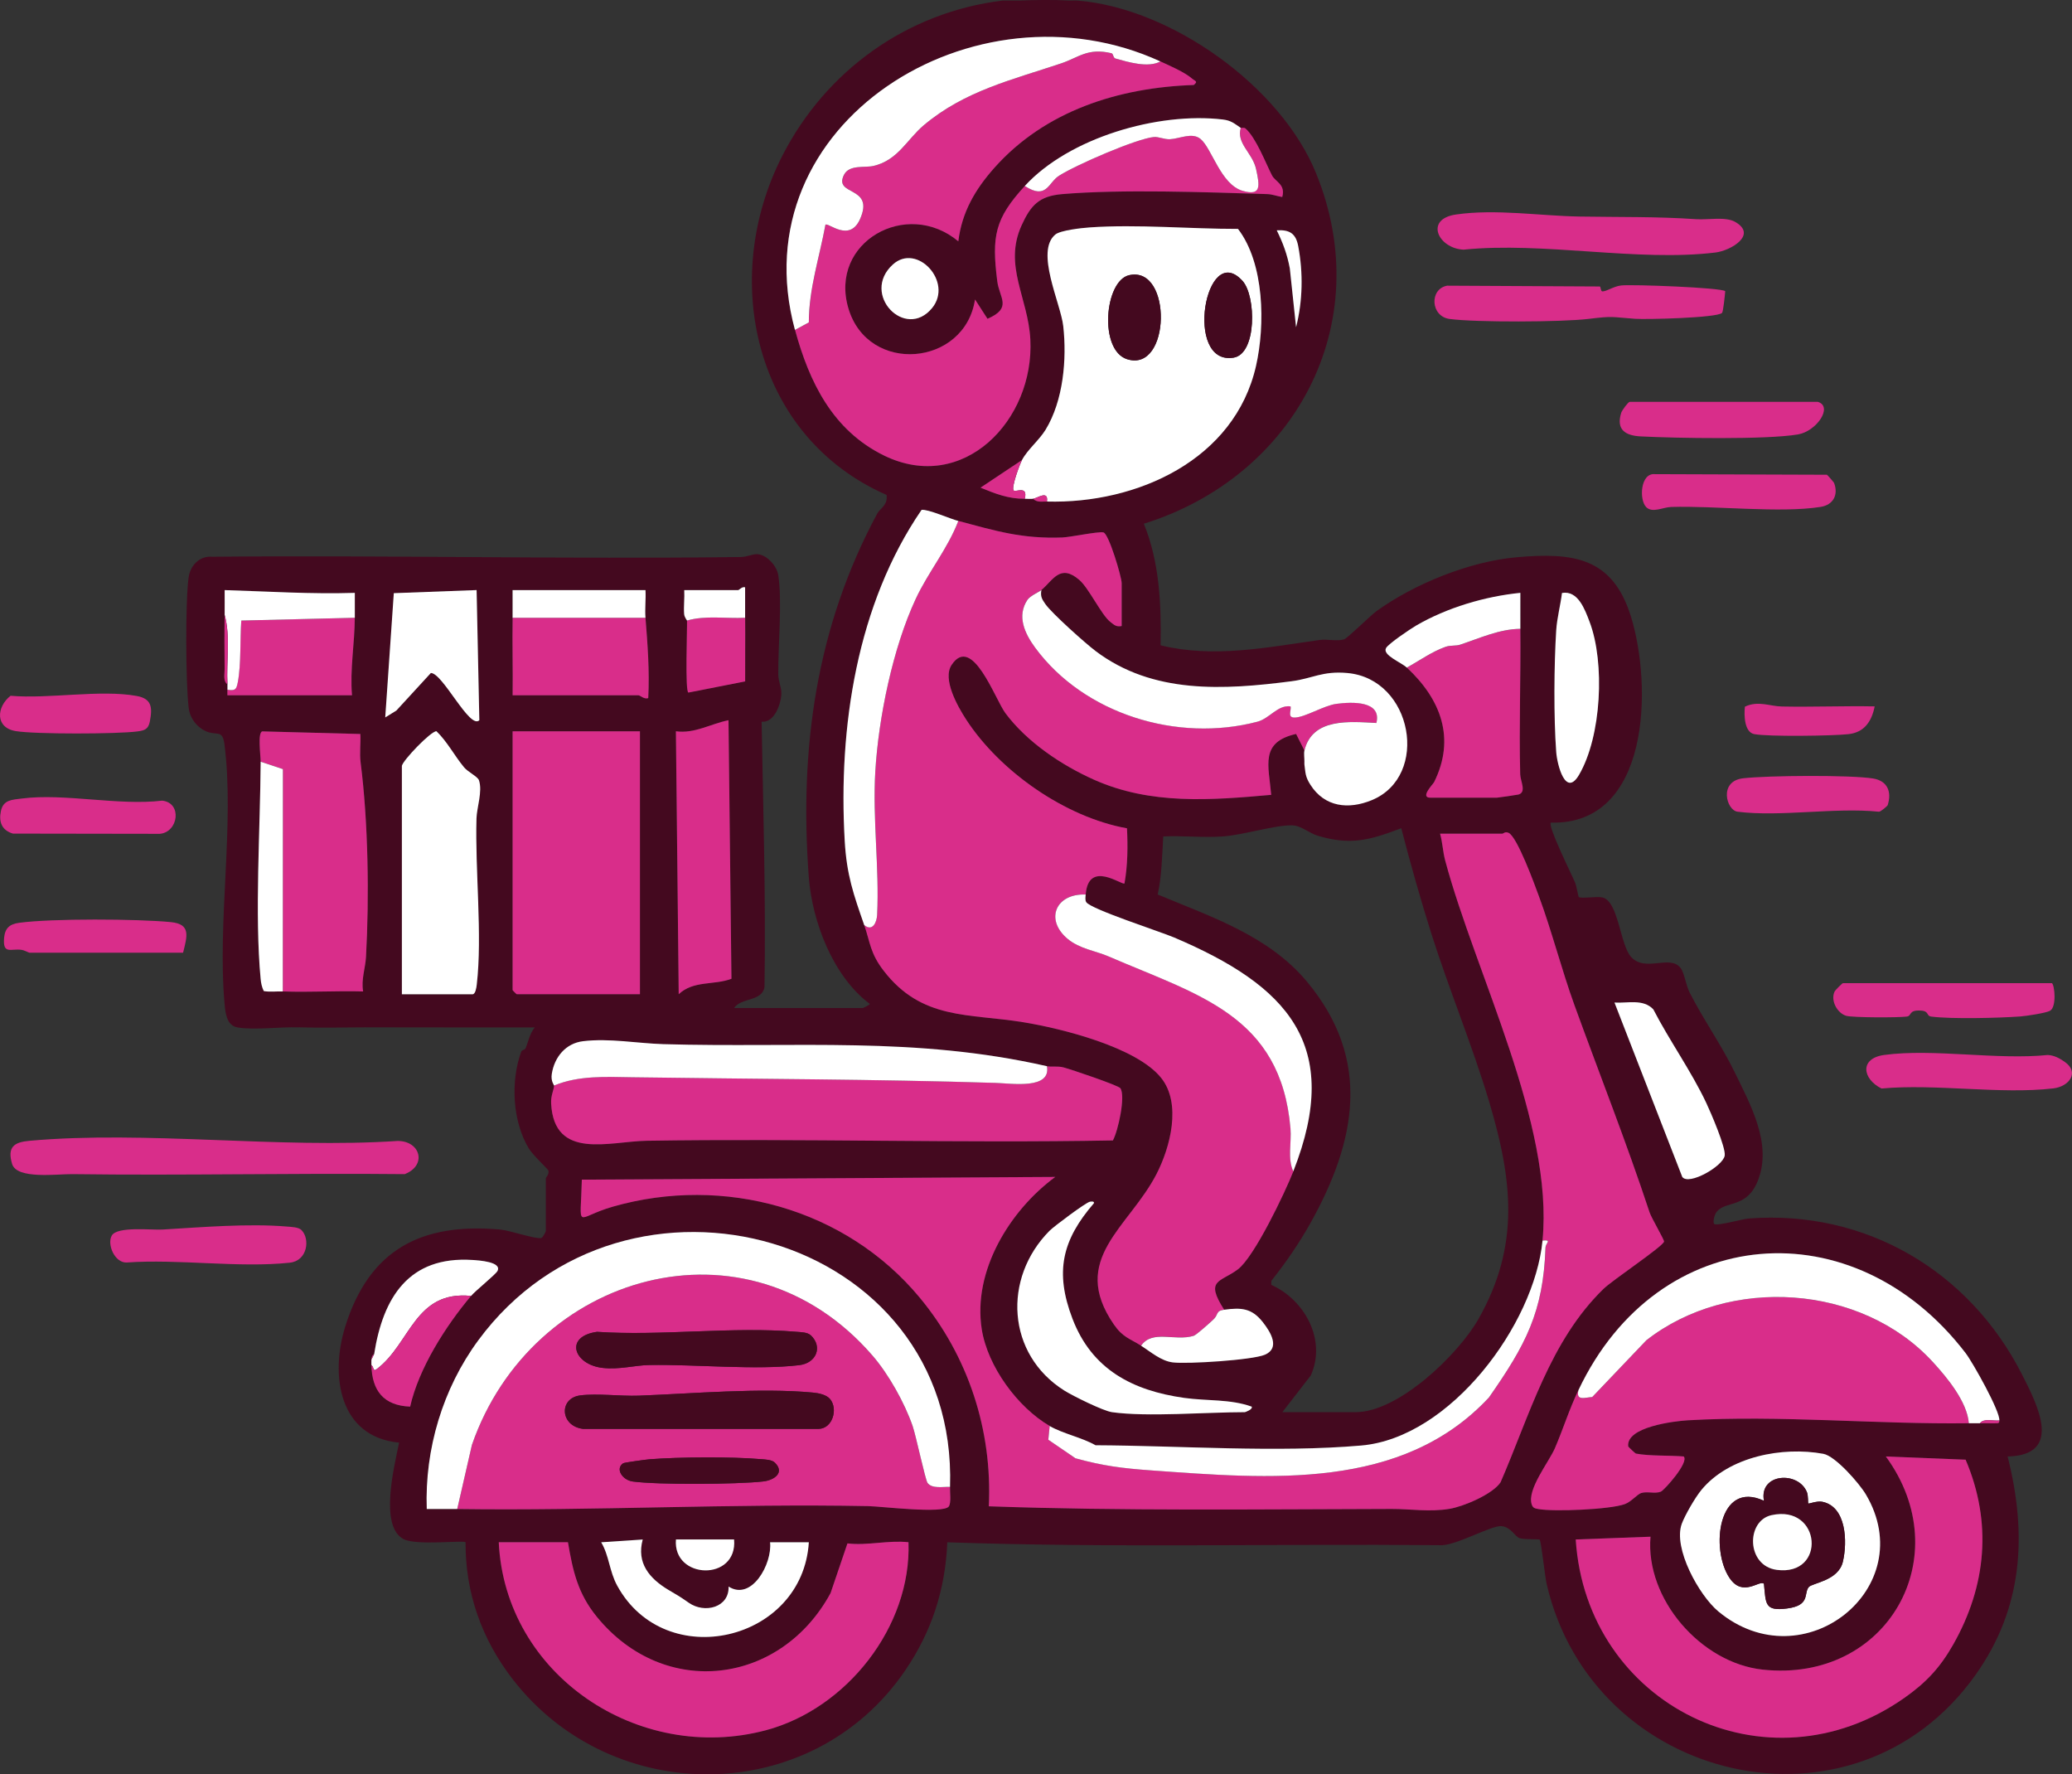 <svg width="146" height="125" viewBox="0 0 146 125" fill="none" xmlns="http://www.w3.org/2000/svg">
<rect x="0" y="0" width="146" height="125" fill="#333333" stroke="none"/>
<g clip-path="url(#clip0_4837_676)">
<path d="M71.039 0.039C71.039 0.039 71.135 0.044 71.234 0.039C71.364 0.031 71.494 0.044 71.624 0.039C71.689 0.036 71.754 0.039 71.819 0.039C72.925 -0.003 74.233 -0.026 75.331 0.039C75.523 0.049 75.723 0.023 75.916 0.039C82.504 0.564 90.225 6.055 92.729 12.191C97.076 22.85 91.197 33.598 80.598 36.895C81.703 39.596 81.833 42.573 81.779 45.462C85.543 46.379 89.257 45.607 92.99 45.085C93.533 45.009 94.186 45.194 94.704 45.043C94.951 44.97 96.53 43.389 97 43.049C99.664 41.125 103.573 39.547 106.864 39.258C110.862 38.907 113.627 39.258 114.922 43.436C116.425 48.29 116.303 58.133 109.278 57.952C109.036 58.183 110.765 61.636 110.989 62.187C111.091 62.434 111.208 63.162 111.247 63.195C111.385 63.315 112.5 63.146 112.883 63.219C114.045 63.437 114.142 66.539 114.93 67.412C115.936 68.528 117.682 67.21 118.428 68.205C118.688 68.551 118.805 69.43 119.055 69.919C120.025 71.825 121.284 73.592 122.226 75.524C123.36 77.854 124.882 80.591 123.87 83.163C123.092 85.136 121.656 84.569 120.98 85.347C120.798 85.555 120.678 86.116 120.788 86.225C120.959 86.397 122.79 85.872 123.227 85.841C131.455 85.219 138.764 89.532 142.473 96.82C143.573 98.983 145.399 102.516 141.464 102.607C142.855 108.119 142.551 113.28 139.203 117.993C130.68 129.994 112.214 125.653 108.981 111.577C108.856 111.039 108.601 108.571 108.487 108.465C108.437 108.418 107.472 108.467 107.108 108.371C106.744 108.275 106.5 107.591 105.813 107.516C105.069 107.433 102.447 108.992 101.383 108.855C89.842 108.748 78.262 109.055 66.75 108.652C66.612 111.982 65.652 114.938 63.784 117.681C57.24 127.29 43.145 127.376 36.124 118.297C33.955 115.495 32.784 112.224 32.805 108.649C32.652 108.493 29.343 108.896 28.441 108.431C26.7 107.534 27.798 103.239 28.123 101.632C23.896 101.232 23.244 96.919 24.328 93.45C26.027 88.014 29.705 86.126 35.242 86.62C35.945 86.683 37.711 87.304 38.137 87.218C38.252 87.195 38.463 86.761 38.463 86.714V83.009C38.463 82.936 38.71 82.747 38.639 82.463C38.613 82.362 37.526 81.356 37.256 80.901C36.109 78.99 35.968 76.179 36.725 74.094C36.767 73.977 36.993 73.943 37.024 73.873C37.237 73.39 37.3 72.844 37.682 72.383C33.812 72.391 29.939 72.37 26.066 72.373C24.365 72.373 22.729 72.425 21.009 72.373C19.779 72.337 17.799 72.584 16.715 72.376C15.963 72.233 15.882 71.349 15.825 70.73C15.3 65.008 16.543 57.983 15.812 52.408C15.677 51.382 15.274 51.837 14.551 51.532C13.867 51.244 13.38 50.591 13.294 49.863C13.084 48.087 13.055 42.422 13.289 40.686C13.403 39.843 14.062 39.147 14.946 39.222C27.369 39.105 39.802 39.404 52.222 39.24C52.628 39.235 53.031 39.022 53.375 39.042C54.033 39.081 54.735 39.867 54.837 40.509C55.13 42.368 54.821 45.495 54.839 47.526C54.844 47.996 55.076 48.438 55.058 48.88C55.024 49.624 54.558 50.934 53.666 50.843C53.778 57.075 53.968 63.294 53.869 69.547C53.671 70.584 52.23 70.257 51.728 71.013H60.801C60.83 71.013 61.316 70.777 61.287 70.722C58.697 68.785 57.224 64.932 56.988 61.76C56.316 52.7 57.516 44.159 61.821 36.167C62.005 35.824 62.577 35.587 62.471 34.867C53.164 30.78 50.669 19.666 55.136 10.953C58.197 4.984 63.904 0.861 70.649 0.039C70.714 0.031 70.779 0.047 70.844 0.039C70.909 0.031 70.974 0.044 71.039 0.039ZM56.017 23.243C57.019 26.935 58.678 30.328 62.283 32.093C67.871 34.831 72.888 29.608 72.6 23.927C72.449 20.976 70.695 18.735 71.978 15.893C72.628 14.453 73.229 13.818 74.836 13.681C79.037 13.324 84.978 13.545 89.288 13.678C89.663 13.688 89.988 13.829 90.349 13.883C90.599 12.989 89.866 12.817 89.632 12.368C89.184 11.505 88.505 9.708 87.761 9.058C87.655 8.964 87.465 9.037 87.426 9.011C86.976 8.704 86.755 8.491 86.162 8.421C81.597 7.88 75.325 9.7 72.209 13.106C70.097 15.415 69.866 16.634 70.269 19.822C70.417 20.997 71.346 21.699 69.58 22.463L68.7 21.101C67.985 25.817 61.17 26.423 59.779 21.727C58.397 17.063 63.886 13.964 67.525 17.006C67.774 14.952 68.703 13.358 70.058 11.835C73.635 7.807 78.826 6.17 84.112 5.993C84.453 5.728 84.19 5.712 83.982 5.533C83.472 5.088 82.411 4.628 81.768 4.334C68.726 -1.664 52.059 8.676 56.017 23.248V23.243ZM72.014 32.408L69.091 34.355C70.131 34.779 71.049 35.148 72.209 35.138C72.402 35.138 72.605 35.158 72.794 35.138C73.081 35.421 73.427 35.322 73.77 35.333C80.101 35.507 86.997 32.405 88.5 25.78C89.156 22.892 89.096 18.555 87.231 16.125C83.87 16.132 80.132 15.784 76.785 16.02C76.22 16.059 74.725 16.223 74.36 16.522C72.922 17.71 74.74 21.363 74.917 22.97C75.18 25.318 74.92 28.222 73.676 30.268C73.224 31.011 72.394 31.677 72.012 32.408H72.014ZM91.325 23.048C91.793 21.202 91.829 19.224 91.476 17.344C91.307 16.45 90.867 16.171 89.962 16.226C90.401 17.11 90.701 17.926 90.883 18.909L91.322 23.048H91.325ZM62.913 18.633C60.619 20.716 63.8 24.007 65.683 21.696C67.174 19.868 64.614 17.086 62.913 18.633ZM67.527 36.697C66.924 36.536 65.379 35.85 64.937 35.915C60.382 42.565 59.063 51.228 59.521 59.225C59.659 61.641 60.14 62.993 60.895 65.164C61.324 66.404 61.308 67.142 62.26 68.38C64.95 71.879 68.266 71.385 72.087 72.012C74.771 72.451 80.075 73.764 81.818 75.935C83.269 77.747 82.465 80.823 81.485 82.721C79.537 86.485 75.315 88.703 78.486 93.307C79.11 94.215 79.602 94.295 80.405 94.802C81.092 95.237 81.81 95.876 82.642 95.977C83.683 96.105 88.261 95.814 89.132 95.434C90.217 94.963 89.538 93.846 88.986 93.146C88.214 92.163 87.491 92.098 86.255 92.267C84.885 90.13 85.972 90.359 87.218 89.428C88.38 88.56 90.537 84.031 91.132 82.518C94.657 73.572 90.69 69.427 82.741 66.045C81.758 65.626 76.876 64.053 76.545 63.557C76.447 63.411 76.491 63.19 76.504 63.019C76.688 60.546 79.076 62.403 79.235 62.239C79.464 60.957 79.474 59.66 79.412 58.357C75.076 57.577 70.459 54.358 68.071 50.68C67.481 49.77 66.388 47.851 67.054 46.845C68.508 44.65 70.115 49.268 70.846 50.245C72.363 52.279 74.81 53.914 77.084 54.93C81.084 56.717 85.322 56.379 89.574 55.999C89.395 53.919 88.76 52.286 91.327 51.709L91.915 52.879C91.868 53.072 91.921 53.422 91.915 53.659C91.915 53.732 91.894 53.703 91.915 53.854C92.001 54.473 91.97 54.704 92.339 55.284C93.335 56.852 95.013 57.049 96.67 56.363C100.764 54.67 99.552 47.828 94.948 47.411C93.187 47.253 92.459 47.804 91.023 47.989C86.242 48.608 81.23 48.914 77.19 45.854C76.475 45.311 74.116 43.202 73.663 42.555C73.421 42.209 73.302 42.017 73.382 41.57C74.21 40.873 74.699 39.693 76.051 40.852C76.73 41.434 77.612 43.332 78.249 43.821C78.517 44.026 78.655 44.177 79.04 44.105V41.083C79.04 40.652 78.135 37.594 77.755 37.509C77.375 37.423 75.432 37.844 74.844 37.865C72.004 37.961 70.204 37.412 67.53 36.697H67.527ZM52.506 43.522C52.498 42.81 52.514 42.09 52.506 41.377C52.295 41.302 52.079 41.572 52.02 41.572H48.217C48.248 42.126 48.17 42.693 48.209 43.246C48.227 43.499 48.412 43.694 48.412 43.717C48.433 44.227 48.258 48.776 48.513 48.789L52.508 48.004C52.501 46.512 52.527 45.012 52.508 43.522H52.506ZM15.83 43.327C15.807 44.588 15.812 45.867 15.828 47.133C15.833 47.464 15.703 47.999 16.025 48.202C16.033 48.332 16.018 48.462 16.025 48.592C16.033 48.722 16.015 48.852 16.025 48.982H24.807C24.648 47.157 24.997 45.326 25.002 43.522C25.002 42.94 25.002 42.349 25.002 41.767C21.93 41.866 18.884 41.663 15.83 41.572C15.822 42.155 15.843 42.745 15.83 43.327ZM33.583 41.572L27.751 41.791L27.148 50.544L27.931 50.061L30.363 47.414C31.2 47.414 33.109 51.426 33.778 50.739L33.586 41.575L33.583 41.572ZM36.119 43.522C36.088 45.337 36.142 47.164 36.119 48.982H44.994C45.093 48.982 45.402 49.291 45.675 49.177C45.774 47.279 45.631 45.391 45.48 43.522C45.428 42.883 45.517 42.214 45.48 41.572H36.116C36.109 42.22 36.127 42.875 36.116 43.522H36.119ZM99.131 47.032C101.537 49.27 102.575 52.026 101.053 55.097C100.983 55.24 100.028 56.197 100.788 56.197H105.47C105.548 56.197 106.926 55.996 107.002 55.973C107.579 55.799 107.132 55.037 107.119 54.548C107.03 51.14 107.166 47.711 107.129 44.302C107.119 43.46 107.137 42.609 107.129 41.767C104.635 42.017 101.95 42.812 99.781 44.076C99.378 44.31 97.82 45.358 97.661 45.664C97.406 46.158 98.725 46.655 99.131 47.035V47.032ZM110.063 41.775C109.957 42.623 109.709 43.548 109.657 44.391C109.501 46.816 109.475 50.576 109.657 52.986C109.725 53.862 110.313 56.215 111.267 54.582C112.849 51.878 113.101 46.686 112.009 43.811C111.678 42.94 111.192 41.575 110.063 41.775ZM51.333 50.739C50.087 50.984 48.95 51.701 47.626 51.517L47.824 70.041C48.87 69.056 50.3 69.422 51.541 68.954L51.333 50.739ZM18.366 53.662C18.34 58.375 17.935 64.417 18.366 68.97C18.395 69.264 18.46 69.555 18.587 69.817C19.03 69.898 19.482 69.828 19.927 69.843C21.805 69.914 23.706 69.791 25.584 69.843C25.439 69.001 25.743 68.205 25.787 67.412C26.021 63.18 25.943 57.884 25.41 53.734C25.324 53.066 25.426 52.375 25.389 51.706L18.481 51.522C18.14 51.602 18.366 53.186 18.364 53.659L18.366 53.662ZM28.316 53.955V70.043H33.289C33.502 70.043 33.567 69.568 33.591 69.37C33.996 65.912 33.466 61.292 33.572 57.653C33.596 56.873 34.012 55.742 33.744 54.962C33.656 54.707 32.974 54.387 32.699 54.057C32.02 53.24 31.523 52.258 30.75 51.512C30.363 51.501 28.404 53.542 28.313 53.953L28.316 53.955ZM45.093 51.517H36.119V69.747C36.119 69.768 36.392 70.038 36.41 70.038H45.093V51.514V51.517ZM90.352 99.485H95.523C98.553 99.485 102.764 95.413 104.177 92.925C107.114 87.749 106.585 83.155 104.929 77.607C103.748 73.652 102.093 69.682 100.837 65.707C100.07 63.279 99.378 60.811 98.738 58.347C96.532 59.181 95.18 59.574 92.847 58.874C92.233 58.69 91.686 58.157 91.044 58.144C89.845 58.118 87.577 58.83 86.159 58.926C84.741 59.023 83.347 58.861 81.966 58.926C81.885 60.265 81.862 61.732 81.576 63.016C85.35 64.594 89.403 65.92 92.105 69.17C96.665 74.653 95.572 80.373 92.339 86.163C91.556 87.564 90.586 88.978 89.582 90.234L89.577 90.515C91.939 91.578 93.489 94.402 92.36 96.903L90.355 99.49L90.352 99.485ZM73.965 100.46C71.694 99.134 69.587 96.261 69.176 93.645C68.526 89.53 71.156 85.271 74.355 82.913L40.996 83.105C40.905 86.805 40.473 85.781 43.189 85.006C51.005 82.773 59.584 85.141 64.791 91.399C68.219 95.52 69.928 100.743 69.673 106.117C79.115 106.452 88.607 106.322 98.067 106.304C99.383 106.302 100.717 106.533 102.14 106.296C103.136 106.13 105.17 105.269 105.732 104.427C107.777 99.729 109.202 94.48 112.979 90.806C113.627 90.174 117.198 87.801 117.253 87.465C117.273 87.346 116.363 85.804 116.233 85.412C114.581 80.415 112.711 75.698 110.94 70.813C110.045 68.341 109.353 65.621 108.445 63.167C108.141 62.345 106.895 58.919 106.289 58.669C106.031 58.565 105.927 58.731 105.86 58.731H101.469C101.643 59.345 101.664 59.998 101.828 60.614C103.971 68.627 109.486 79.172 108.687 87.395C108.115 93.302 102.208 101.286 95.916 101.832C89.949 102.35 83.186 101.845 77.19 101.814C76.238 101.268 74.875 100.995 73.96 100.46H73.965ZM113.762 70.629L118.538 82.913C118.998 83.542 121.414 82.154 121.529 81.408C121.615 80.846 120.546 78.371 120.233 77.711C119.183 75.477 117.638 73.317 116.498 71.109C115.788 70.35 114.672 70.688 113.762 70.629ZM39.045 76.476C39.024 76.816 38.806 77.178 38.837 77.747C39.05 81.764 42.947 80.409 45.571 80.368C56.514 80.191 67.486 80.547 78.421 80.344C78.787 79.679 79.329 77.23 78.949 76.665C78.816 76.468 75.466 75.337 74.951 75.202C74.514 75.087 74.087 75.186 73.773 75.113C64.419 72.994 56.179 73.837 46.745 73.561C44.911 73.507 42.95 73.13 41.09 73.353C39.865 73.501 39.071 74.474 38.886 75.659C38.806 76.182 39.05 76.437 39.048 76.478L39.045 76.476ZM78.353 99.485C80.84 99.836 85.022 99.485 87.717 99.485C87.748 99.485 88.287 99.295 88.204 99.097C86.687 98.554 85.051 98.707 83.454 98.481C79.807 97.969 76.941 96.482 75.573 92.904C74.311 89.61 74.834 87.364 77.086 84.761C77.115 84.613 76.902 84.639 76.792 84.663C76.501 84.722 74.267 86.394 73.957 86.706C70.636 90.052 70.937 95.411 75 97.964C75.604 98.343 77.726 99.396 78.356 99.485H78.353ZM66.942 104.749C67.522 86.86 44.057 80.357 33.697 94.43C31.198 97.823 29.921 102.087 30.071 106.309C30.784 106.315 31.505 106.299 32.217 106.309C41.87 106.445 51.533 105.914 61.196 106.104C62.078 106.122 66.49 106.66 66.856 106.127C67.036 105.865 66.929 105.121 66.942 104.749ZM111.226 97.925C110.547 99.355 110.172 100.618 109.569 102.02C109.148 103.002 107.582 104.934 107.935 105.99C108.021 106.247 108.162 106.265 108.398 106.309C109.486 106.512 113.45 106.348 114.493 105.964C114.964 105.792 115.369 105.262 115.658 105.178C116.108 105.048 116.613 105.254 117.034 105.085C117.268 104.991 119.047 103.01 118.644 102.605C117.651 102.519 116.217 102.581 115.273 102.402C115.237 102.394 114.737 101.934 114.735 101.897C114.568 100.514 118.01 100.114 118.928 100.059C125.42 99.68 132.222 100.35 138.738 100.265C138.998 100.262 139.258 100.272 139.518 100.265C139.939 100.252 140.363 100.283 140.785 100.262C140.902 100.228 140.873 100.155 140.884 100.07C140.962 99.454 139.011 95.98 138.509 95.325C130.661 85.079 116.844 86.088 111.231 97.925H111.226ZM26.365 95.39C26.362 95.411 26.191 95.439 26.17 95.78C26.162 95.907 26.167 96.042 26.17 96.17C26.209 97.982 27.036 99.025 28.901 99.095C29.507 96.399 31.403 93.419 33.193 91.295C33.497 90.934 34.922 89.787 35.05 89.543C35.391 88.89 33.713 88.791 33.286 88.763C28.812 88.477 26.989 91.389 26.362 95.39H26.365ZM118.506 107.342C117.872 109.06 119.729 112.401 121.079 113.521C127.072 118.5 135.377 111.855 131.473 105.277C131.015 104.505 129.332 102.576 128.479 102.42C125.589 101.89 121.841 102.612 119.903 104.944C119.427 105.516 118.72 106.77 118.506 107.342ZM138.504 102.833L132.88 102.607C138.017 109.627 133.008 118.573 124.198 117.621C119.854 117.154 115.923 112.643 116.298 108.259L111.028 108.454C111.777 120.102 124.478 126.438 134.188 119.613C135.723 118.534 136.709 117.481 137.635 115.843C139.976 111.709 140.379 107.238 138.501 102.833H138.504ZM56.993 108.649H54.262C54.423 110.16 52.969 112.812 51.338 111.769C51.393 113.241 49.655 113.696 48.534 112.91C47.845 112.43 47.775 112.406 47.103 112.006C45.756 111.2 44.838 110.108 45.288 108.454L42.362 108.649C42.923 109.596 42.934 110.69 43.493 111.709C46.893 117.905 56.564 115.638 56.993 108.647V108.649ZM51.726 108.454H47.629C47.397 111.291 51.986 111.423 51.726 108.454ZM40.021 108.649H35.144C35.588 118.017 45.007 124.272 53.957 121.898C59.654 120.388 64.227 114.593 64.016 108.649C62.564 108.496 61.126 108.901 59.714 108.732L58.525 112.232C55.016 118.698 46.836 119.743 42.068 113.919C40.725 112.279 40.369 110.708 40.021 108.652V108.649Z" fill="#44091F"/>
<path d="M28.511 82.716C20.712 82.635 12.899 82.822 5.101 82.716C4.047 82.7 1.178 83.108 0.851 81.993C0.499 80.802 0.996 80.464 2.068 80.368C10.313 79.629 19.659 80.94 28.022 80.378C29.647 80.381 30.095 82.115 28.511 82.718V82.716Z" fill="#D92D8A"/>
<path d="M102.598 15.111C105.399 14.705 108.51 15.209 111.314 15.256C114.097 15.303 116.745 15.251 119.518 15.441C120.343 15.498 121.586 15.248 122.257 15.628C123.865 16.538 121.958 17.656 120.886 17.788C115.408 18.459 108.75 17.014 103.129 17.588C101.344 17.508 100.345 15.435 102.598 15.111Z" fill="#D92D8A"/>
<path d="M112.737 20.186C112.797 20.222 112.789 20.511 112.893 20.524C113.171 20.557 113.689 20.17 114.235 20.11C115.013 20.024 121.3 20.261 121.565 20.513C121.544 20.776 121.425 21.961 121.341 22.044C120.99 22.395 116.025 22.515 115.226 22.46C113.471 22.338 113.757 22.245 111.915 22.468C110.073 22.692 103.982 22.718 102.145 22.471C100.795 22.291 100.71 20.36 101.966 20.126L112.74 20.183L112.737 20.186Z" fill="#D92D8A"/>
<path d="M144.585 69.261C144.775 69.383 144.936 70.954 144.442 71.213C144.138 71.372 142.772 71.578 142.348 71.609C140.842 71.718 137.507 71.801 136.085 71.617C135.702 71.567 135.973 71.227 135.325 71.193C134.454 71.148 134.74 71.567 134.355 71.617C133.764 71.695 130.552 71.695 130.089 71.562C129.467 71.38 128.968 70.499 129.272 69.851C129.319 69.752 129.813 69.264 129.855 69.264H144.582L144.585 69.261Z" fill="#D92D8A"/>
<path d="M21.246 86.662C21.86 87.278 21.675 88.823 20.419 88.955C16.827 89.337 12.582 88.68 8.917 88.942C8.074 88.968 7.528 87.653 7.876 87.044C8.259 86.376 10.683 86.667 11.45 86.62C14.197 86.457 17.487 86.178 20.229 86.41C20.53 86.436 21.032 86.444 21.248 86.659L21.246 86.662Z" fill="#D92D8A"/>
<path d="M145.482 74.804C146.541 75.532 145.818 76.543 144.684 76.676C140.941 77.11 136.407 76.333 132.576 76.684C131.223 76.005 131.015 74.559 132.771 74.32C136.23 73.855 140.72 74.689 144.294 74.323C144.751 74.346 145.118 74.552 145.482 74.801V74.804Z" fill="#D92D8A"/>
<path d="M128.099 28.313C129.181 28.648 128.005 30.385 126.687 30.606C124.445 30.983 118.082 30.871 115.611 30.744C114.532 30.689 113.863 30.278 114.235 29.082C114.29 28.905 114.732 28.31 114.834 28.31H128.099V28.313Z" fill="#D92D8A"/>
<path d="M128.731 33.445C128.768 33.458 129.22 33.98 129.233 34.017C129.558 34.862 129.176 35.572 128.281 35.712C125.425 36.162 120.86 35.618 117.752 35.715C117.175 35.733 116.436 36.164 115.999 35.727C115.486 35.215 115.585 33.31 116.602 33.403L128.731 33.445Z" fill="#D92D8A"/>
<path d="M1.548 56.254C4.523 55.869 8.331 56.771 11.427 56.405C12.86 56.553 12.569 58.638 11.255 58.742L0.91 58.726C0.12 58.49 -0.101 57.897 0.068 57.12C0.237 56.342 0.848 56.342 1.545 56.254H1.548Z" fill="#D92D8A"/>
<path d="M12.904 67.116H2.076C2.024 67.116 1.732 66.945 1.498 66.913C0.772 66.812 0.187 67.267 0.289 66.074C0.349 65.39 0.676 65.101 1.35 65.01C3.634 64.698 9.689 64.73 12.035 64.961C13.469 65.101 13.188 65.951 12.901 67.116H12.904Z" fill="#D92D8A"/>
<path d="M0.744 49.016C3.418 49.255 7.085 48.561 9.637 49.031C10.68 49.224 10.755 49.811 10.558 50.83C10.454 51.366 10.194 51.46 9.694 51.527C8.264 51.717 2.489 51.733 1.113 51.506C-0.351 51.267 -0.258 49.806 0.744 49.016Z" fill="#D92D8A"/>
<path d="M133.01 56.73C133 56.766 132.524 57.19 132.399 57.184C129.278 56.867 125.467 57.564 122.434 57.184C121.646 57.086 121.084 55.029 122.829 54.829C124.575 54.629 130.409 54.585 131.991 54.845C133.002 55.011 133.314 55.788 133.01 56.73Z" fill="#D92D8A"/>
<path d="M132.097 49.764C131.884 50.825 131.369 51.595 130.25 51.72C129.132 51.844 124.601 51.907 123.61 51.717C122.915 51.584 122.881 50.391 122.952 49.783C123.896 49.341 124.689 49.754 125.555 49.772C127.732 49.816 129.923 49.723 132.097 49.764Z" fill="#D92D8A"/>
<path d="M67.527 36.697C70.201 37.412 71.999 37.964 74.841 37.865C75.429 37.844 77.375 37.425 77.752 37.508C78.129 37.592 79.037 40.652 79.037 41.083V44.104C78.652 44.177 78.514 44.029 78.246 43.821C77.609 43.332 76.727 41.432 76.048 40.852C74.696 39.692 74.204 40.873 73.38 41.569C73.255 41.676 72.586 41.975 72.404 42.245C71.632 43.395 72.212 44.63 72.94 45.618C76.387 50.305 82.97 52.323 88.604 50.838C89.47 50.609 90.032 49.642 90.937 49.757C91.018 50.03 90.677 50.555 91.234 50.544C91.965 50.531 93.281 49.697 94.173 49.58C95.247 49.437 97.38 49.343 96.987 50.926C95.122 50.833 92.469 50.544 91.915 52.876L91.327 51.706C88.763 52.284 89.397 53.919 89.574 55.996C85.321 56.376 81.084 56.714 77.084 54.928C74.81 53.914 72.363 52.279 70.846 50.243C70.115 49.265 68.508 44.648 67.054 46.842C66.388 47.846 67.48 49.764 68.071 50.677C70.459 54.356 75.073 57.574 79.412 58.354C79.474 59.654 79.464 60.954 79.235 62.236C79.076 62.4 76.688 60.544 76.504 63.016C74.399 62.93 73.606 64.776 75.234 66.138C76.082 66.846 77.219 66.986 78.101 67.368C84.432 70.106 90.251 71.51 90.937 79.497C91.02 80.466 90.716 81.636 91.135 82.518C90.539 84.031 88.383 88.557 87.22 89.428C85.974 90.359 84.887 90.13 86.258 92.267C85.639 92.353 85.881 92.603 85.493 92.962C85.275 93.164 84.299 94.048 84.107 94.106C82.785 94.506 81.196 93.648 80.405 94.802C79.602 94.295 79.112 94.215 78.486 93.307C75.315 88.703 79.537 86.485 81.485 82.721C82.465 80.825 83.272 77.747 81.818 75.935C80.078 73.761 74.771 72.448 72.087 72.012C68.263 71.388 64.95 71.879 62.26 68.38C61.308 67.142 61.324 66.404 60.894 65.163C61.495 65.657 61.781 64.942 61.805 64.454C61.969 61.142 61.48 57.689 61.677 54.343C61.904 50.544 62.908 45.649 64.528 42.178C65.405 40.298 66.778 38.645 67.527 36.692V36.697Z" fill="#D92D8A"/>
<path d="M108.69 87.395C109.488 79.172 103.974 68.626 101.831 60.614C101.667 59.998 101.646 59.345 101.472 58.731H105.862C105.933 58.731 106.037 58.565 106.292 58.669C106.9 58.916 108.146 62.343 108.448 63.167C109.353 65.621 110.045 68.343 110.942 70.813C112.714 75.698 114.584 80.414 116.236 85.411C116.366 85.804 117.276 87.343 117.255 87.465C117.198 87.801 113.629 90.174 112.982 90.806C109.205 94.48 107.779 99.729 105.735 104.427C105.173 105.269 103.136 106.13 102.143 106.296C100.72 106.533 99.386 106.301 98.069 106.304C88.609 106.325 79.118 106.452 69.676 106.117C69.931 100.746 68.222 95.522 64.793 91.399C59.589 85.141 51.008 82.772 43.191 85.006C40.473 85.783 40.905 86.805 40.999 83.105L74.358 82.913C71.156 85.271 68.529 89.53 69.179 93.645C69.593 96.261 71.697 99.134 73.968 100.46L73.871 101.424L75.786 102.732C77.731 103.267 79.094 103.439 81.087 103.582C89.416 104.175 98.777 105.051 104.921 98.445C107.501 94.75 108.744 92.436 108.903 87.894C108.913 87.559 109.387 87.328 108.692 87.392L108.69 87.395Z" fill="#D92D8A"/>
<path d="M32.217 106.309L33.252 101.788C37.464 89.655 52.631 85.287 61.474 95.491C62.619 96.812 63.748 98.843 64.307 100.46C64.541 101.133 65.204 104.274 65.361 104.477C65.686 104.898 66.456 104.729 66.942 104.75C66.929 105.121 67.038 105.865 66.856 106.127C66.489 106.663 62.078 106.122 61.196 106.104C51.533 105.914 41.87 106.445 32.217 106.309ZM57.139 94.077C56.899 93.848 56.444 93.851 56.124 93.822C51.637 93.437 46.612 94.129 42.065 93.825C39.737 94.155 40.424 96.131 42.46 96.365C43.644 96.5 44.705 96.18 45.769 96.162C49.007 96.108 53.242 96.537 56.314 96.172C57.539 96.027 57.976 94.87 57.139 94.074V94.077ZM58.494 98.567C58.241 98.255 57.682 98.143 57.297 98.107C53.572 97.753 48.779 98.182 45.002 98.323C43.719 98.369 42.091 98.151 40.887 98.304C39.365 98.499 39.454 100.46 41.084 100.663H57.685C58.663 100.642 59.066 99.269 58.494 98.564V98.567ZM54.602 103.044C54.379 102.823 53.895 102.82 53.588 102.794C51.489 102.618 47.892 102.644 45.779 102.805C45.501 102.826 43.992 103.034 43.914 103.086C43.337 103.468 43.847 104.274 44.599 104.373C46.386 104.612 51.949 104.575 53.78 104.367C54.556 104.279 55.315 103.749 54.605 103.047L54.602 103.044Z" fill="#D92D8A"/>
<path d="M56.017 23.243L56.995 22.712C56.995 20.339 57.742 18.131 58.166 15.833C58.353 15.641 59.854 17.11 60.6 15.441C61.667 13.059 58.715 13.831 59.472 12.318C59.838 11.585 60.926 11.829 61.534 11.692C63.274 11.299 63.907 9.82 65.098 8.819C67.982 6.388 71.33 5.618 74.784 4.461C76.012 4.048 76.647 3.351 78.319 3.749C78.462 3.783 78.434 4.074 78.6 4.121C79.521 4.378 80.897 4.797 81.771 4.329C82.413 4.625 83.477 5.083 83.984 5.527C84.192 5.709 84.455 5.722 84.115 5.987C78.829 6.164 73.637 7.802 70.061 11.829C68.708 13.353 67.777 14.949 67.527 17.001C63.888 13.959 58.4 17.058 59.781 21.722C61.173 26.417 67.988 25.814 68.703 21.095L69.582 22.458C71.351 21.693 70.422 20.994 70.271 19.816C69.868 16.629 70.1 15.407 72.212 13.101C73.754 14.094 73.856 12.869 74.615 12.383C75.825 11.608 80.085 9.765 81.308 9.648C81.628 9.617 82.041 9.827 82.452 9.804C83.134 9.765 84.005 9.3 84.598 9.788C85.399 10.454 86.024 13.005 87.574 13.444C88.893 13.818 88.757 13.046 88.513 11.92C88.268 10.795 87.108 10.121 87.428 9.006C87.467 9.032 87.657 8.959 87.764 9.053C88.508 9.703 89.187 11.499 89.634 12.362C89.868 12.812 90.602 12.986 90.352 13.878C89.99 13.826 89.665 13.686 89.291 13.673C84.981 13.54 79.037 13.319 74.839 13.675C73.229 13.813 72.631 14.447 71.98 15.888C70.698 18.73 72.451 20.973 72.602 23.922C72.893 29.602 67.873 34.823 62.286 32.088C58.681 30.322 57.024 26.93 56.02 23.238L56.017 23.243Z" fill="#D92D8A"/>
<path d="M111.226 97.925C111.02 98.736 111.699 98.445 112.193 98.419L116.009 94.418C121.854 89.85 131.158 90.468 136.181 95.936C137.208 97.056 138.61 98.749 138.733 100.265C132.217 100.353 125.415 99.68 118.923 100.059C118.004 100.114 114.566 100.514 114.73 101.898C114.735 101.934 115.232 102.394 115.268 102.402C116.21 102.584 117.645 102.521 118.639 102.605C119.042 103.01 117.263 104.991 117.029 105.085C116.608 105.254 116.103 105.051 115.653 105.179C115.367 105.262 114.958 105.792 114.488 105.964C113.445 106.346 109.481 106.51 108.393 106.31C108.157 106.265 108.016 106.245 107.93 105.99C107.577 104.934 109.142 103.002 109.564 102.02C110.167 100.616 110.544 99.355 111.221 97.925H111.226Z" fill="#D92D8A"/>
<path d="M73.77 35.333C73.895 34.501 73.065 35.109 72.794 35.138C72.605 35.158 72.402 35.138 72.209 35.138C72.451 34.17 71.562 34.698 71.426 34.553C71.242 34.355 71.845 32.73 72.014 32.408C72.397 31.677 73.226 31.012 73.679 30.268C74.925 28.222 75.182 25.318 74.92 22.97C74.74 21.363 72.925 17.71 74.363 16.522C74.725 16.223 76.223 16.06 76.787 16.021C80.135 15.787 83.873 16.132 87.233 16.125C89.098 18.555 89.158 22.892 88.503 25.781C86.999 32.405 80.104 35.507 73.772 35.333H73.77ZM79.568 19.385C77.823 19.772 77.419 24.676 79.419 25.305C82.504 26.277 82.624 18.706 79.568 19.385ZM87.558 19.796C84.924 16.871 83.399 25.781 86.926 25.196C88.568 24.923 88.513 20.854 87.558 19.796Z" fill="white"/>
<path d="M138.504 102.833C140.382 107.238 139.978 111.709 137.637 115.843C136.709 117.481 135.726 118.534 134.191 119.613C124.478 126.438 111.777 120.102 111.031 108.454L116.301 108.259C115.926 112.643 119.856 117.154 124.2 117.622C133.01 118.573 138.02 109.627 132.883 102.607L138.506 102.833H138.504Z" fill="#D92D8A"/>
<path d="M40.021 108.649C40.369 110.706 40.723 112.276 42.068 113.917C46.838 119.74 55.019 118.695 58.525 112.229L59.714 108.73C61.126 108.899 62.564 108.493 64.016 108.647C64.229 114.59 59.654 120.385 53.957 121.896C45.007 124.272 35.588 118.014 35.144 108.647H40.021V108.649Z" fill="#D92D8A"/>
<path d="M73.77 75.111C74.085 75.181 74.511 75.082 74.948 75.199C75.463 75.334 78.813 76.465 78.946 76.663C79.326 77.227 78.785 79.676 78.418 80.342C67.486 80.544 56.512 80.191 45.569 80.365C42.944 80.407 39.048 81.761 38.834 77.744C38.803 77.178 39.022 76.816 39.043 76.473C40.778 75.745 42.741 75.862 44.601 75.891C53.081 76.016 61.675 76.021 70.152 76.286C71.291 76.322 74.079 76.767 73.77 75.108V75.111Z" fill="#D92D8A"/>
<path d="M45.093 51.517V70.041H36.41C36.389 70.041 36.119 69.768 36.119 69.75V51.519H45.093V51.517Z" fill="#D92D8A"/>
<path d="M66.942 104.749C66.458 104.729 65.686 104.898 65.361 104.476C65.204 104.274 64.541 101.136 64.307 100.46C63.748 98.84 62.619 96.812 61.474 95.491C52.631 85.287 37.464 89.654 33.253 101.788L32.217 106.309C31.505 106.299 30.784 106.317 30.071 106.309C29.921 102.087 31.2 97.823 33.697 94.43C44.058 80.357 67.522 86.86 66.942 104.749Z" fill="white"/>
<path d="M73.38 41.572C73.299 42.019 73.419 42.212 73.661 42.558C74.111 43.205 76.472 45.316 77.188 45.857C81.227 48.917 86.24 48.61 91.02 47.991C92.456 47.807 93.184 47.253 94.945 47.414C99.549 47.83 100.762 54.673 96.667 56.366C95.01 57.052 93.335 56.854 92.337 55.287C91.967 54.707 91.998 54.475 91.913 53.857V53.662C91.918 53.425 91.866 53.074 91.913 52.882C92.469 50.55 95.12 50.838 96.985 50.932C97.377 49.349 95.247 49.442 94.17 49.585C93.278 49.702 91.962 50.537 91.231 50.55C90.674 50.56 91.015 50.035 90.935 49.762C90.029 49.648 89.465 50.615 88.601 50.843C82.967 52.328 76.384 50.308 72.938 45.623C72.212 44.635 71.629 43.4 72.402 42.251C72.584 41.98 73.252 41.681 73.377 41.575L73.38 41.572Z" fill="white"/>
<path d="M18.366 53.662C18.366 53.191 18.14 51.608 18.483 51.525L25.392 51.709C25.426 52.377 25.327 53.069 25.413 53.737C25.946 57.887 26.027 63.183 25.79 67.415C25.746 68.208 25.441 69.004 25.587 69.846C23.706 69.794 21.808 69.914 19.93 69.846L19.938 54.184L18.369 53.662H18.366Z" fill="#D92D8A"/>
<path d="M81.768 4.329C80.894 4.797 79.518 4.378 78.597 4.121C78.431 4.074 78.46 3.783 78.317 3.749C76.644 3.351 76.009 4.048 74.782 4.461C71.327 5.621 67.98 6.39 65.095 8.819C63.904 9.822 63.272 11.299 61.532 11.692C60.923 11.829 59.836 11.585 59.469 12.318C58.712 13.831 61.664 13.059 60.598 15.441C59.851 17.11 58.35 15.641 58.163 15.833C57.742 18.131 56.993 20.339 56.993 22.712L56.015 23.243C52.056 8.671 68.724 -1.669 81.766 4.329H81.768Z" fill="white"/>
<path d="M28.316 53.956C28.404 53.542 30.365 51.504 30.753 51.514C31.525 52.258 32.022 53.243 32.701 54.059C32.977 54.39 33.658 54.709 33.747 54.964C34.015 55.744 33.599 56.873 33.575 57.655C33.468 61.295 33.999 65.915 33.593 69.373C33.57 69.57 33.505 70.046 33.292 70.046H28.318V53.958L28.316 53.956Z" fill="white"/>
<path d="M140.878 100.07C140.452 100.117 139.789 99.895 139.513 100.265C139.253 100.273 138.993 100.262 138.732 100.265C138.61 98.749 137.211 97.056 136.181 95.936C131.158 90.468 121.854 89.85 116.009 94.418L112.193 98.419C111.699 98.442 111.02 98.733 111.226 97.925C116.839 86.088 130.656 85.079 138.504 95.325C139.006 95.98 140.956 99.454 140.878 100.07Z" fill="white"/>
<path d="M118.506 107.342C118.72 106.767 119.427 105.516 119.903 104.944C121.843 102.612 125.592 101.89 128.479 102.42C129.332 102.576 131.015 104.505 131.473 105.277C135.377 111.855 127.072 118.498 121.079 113.522C119.729 112.401 117.869 109.06 118.506 107.342ZM127.418 105.922C127.392 105.893 127.42 105.373 127.327 105.134C126.731 103.606 123.93 103.777 124.294 105.727C121.071 104.23 120.499 109.138 121.872 111.169C122.816 112.565 123.979 111.27 124.294 111.574C124.432 112.989 124.333 113.524 125.935 113.311C127.584 113.093 127.08 112.253 127.451 111.806C127.693 111.514 129.54 111.371 129.855 110.019C130.183 108.618 130.107 106.13 128.396 105.795C128.024 105.722 127.451 105.953 127.418 105.919V105.922Z" fill="white"/>
<path d="M73.77 75.111C74.079 76.77 71.291 76.325 70.152 76.289C61.675 76.023 53.081 76.018 44.601 75.893C42.741 75.865 40.778 75.748 39.043 76.476C39.043 76.434 38.801 76.179 38.881 75.657C39.066 74.471 39.859 73.499 41.084 73.351C42.942 73.127 44.906 73.504 46.739 73.559C56.173 73.834 64.411 72.989 73.767 75.111H73.77Z" fill="white"/>
<path d="M51.333 50.739L51.541 68.954C50.3 69.422 48.872 69.058 47.824 70.041L47.626 51.517C48.95 51.702 50.087 50.984 51.333 50.739Z" fill="#D92D8A"/>
<path d="M67.527 36.697C66.781 38.65 65.405 40.303 64.528 42.183C62.908 45.657 61.904 50.55 61.677 54.348C61.477 57.692 61.969 61.144 61.805 64.459C61.782 64.948 61.495 65.663 60.895 65.169C60.14 62.998 59.659 61.646 59.521 59.231C59.061 51.233 60.38 42.568 64.937 35.92C65.379 35.855 66.924 36.541 67.527 36.703V36.697Z" fill="white"/>
<path d="M76.501 63.021C76.488 63.193 76.447 63.411 76.543 63.559C76.873 64.056 81.755 65.629 82.739 66.048C90.69 69.433 94.654 73.574 91.13 82.52C90.711 81.639 91.015 80.472 90.932 79.499C90.245 71.513 84.427 70.109 78.096 67.371C77.214 66.989 76.077 66.848 75.229 66.141C73.601 64.779 74.397 62.933 76.499 63.019L76.501 63.021Z" fill="white"/>
<path d="M107.129 44.302C107.166 47.711 107.03 51.14 107.119 54.548C107.132 55.037 107.579 55.799 107.002 55.973C106.929 55.996 105.548 56.197 105.47 56.197H100.788C100.028 56.197 100.983 55.24 101.053 55.097C102.575 52.026 101.537 49.27 99.131 47.032C100.028 46.541 100.873 45.916 101.862 45.568C102.203 45.449 102.582 45.519 102.884 45.42C104.265 44.962 105.647 44.318 107.129 44.302Z" fill="#D92D8A"/>
<path d="M108.69 87.395C109.382 87.328 108.911 87.559 108.9 87.897C108.744 92.439 107.501 94.75 104.918 98.447C98.774 105.051 89.413 104.178 81.084 103.585C79.092 103.442 77.729 103.27 75.783 102.735L73.869 101.427L73.965 100.462C74.878 100.995 76.244 101.271 77.196 101.817C83.189 101.845 89.951 102.352 95.921 101.835C102.213 101.289 108.118 93.305 108.692 87.398L108.69 87.395Z" fill="white"/>
<path d="M78.353 99.485C77.726 99.396 75.604 98.343 74.998 97.964C70.935 95.411 70.633 90.052 73.955 86.706C74.264 86.394 76.496 84.725 76.79 84.663C76.899 84.639 77.112 84.616 77.084 84.761C74.831 87.364 74.311 89.61 75.57 92.904C76.938 96.482 79.805 97.969 83.451 98.481C85.048 98.705 86.687 98.551 88.201 99.097C88.284 99.295 87.746 99.485 87.715 99.485C85.02 99.485 80.837 99.836 78.35 99.485H78.353Z" fill="white"/>
<path d="M45.483 43.522C45.634 45.389 45.777 47.276 45.678 49.177C45.405 49.291 45.095 48.982 44.996 48.982H36.121C36.145 47.165 36.09 45.337 36.121 43.522H45.486H45.483Z" fill="#D92D8A"/>
<path d="M33.583 41.572L33.775 50.737C33.107 51.423 31.198 47.414 30.36 47.411L27.928 50.058L27.145 50.542L27.749 41.788L33.58 41.57L33.583 41.572Z" fill="white"/>
<path d="M56.993 108.649C56.564 115.64 46.893 117.907 43.493 111.712C42.934 110.693 42.926 109.596 42.362 108.652L45.288 108.457C44.838 110.11 45.756 111.202 47.103 112.008C47.775 112.409 47.845 112.429 48.534 112.913C49.655 113.698 51.393 113.241 51.338 111.772C52.969 112.814 54.425 110.162 54.262 108.652H56.993V108.649Z" fill="white"/>
<path d="M24.999 43.522C24.994 45.327 24.648 47.157 24.804 48.982H16.023C16.012 48.852 16.033 48.719 16.023 48.592C16.566 48.675 16.652 48.579 16.751 48.062C16.99 46.806 16.899 45.025 16.998 43.717L24.997 43.522H24.999Z" fill="#D92D8A"/>
<path d="M113.762 70.629C114.672 70.688 115.788 70.35 116.498 71.109C117.638 73.317 119.183 75.477 120.234 77.711C120.546 78.374 121.615 80.849 121.529 81.408C121.417 82.154 118.998 83.542 118.538 82.913L113.762 70.629Z" fill="white"/>
<path d="M110.063 41.775C111.192 41.575 111.678 42.94 112.009 43.811C113.101 46.686 112.849 51.878 111.267 54.582C110.313 56.215 109.722 53.864 109.657 52.986C109.475 50.575 109.501 46.816 109.657 44.39C109.712 43.545 109.959 42.62 110.063 41.775Z" fill="white"/>
<path d="M87.426 9.008C87.106 10.124 88.258 10.761 88.51 11.923C88.763 13.085 88.89 13.821 87.571 13.447C86.021 13.007 85.399 10.457 84.596 9.791C84.005 9.302 83.134 9.768 82.45 9.807C82.036 9.83 81.625 9.619 81.305 9.651C80.083 9.77 75.822 11.611 74.613 12.386C73.853 12.872 73.754 14.097 72.209 13.103C75.328 9.697 81.597 7.878 86.162 8.418C86.755 8.489 86.973 8.702 87.426 9.008Z" fill="white"/>
<path d="M18.366 53.662L19.935 54.184L19.927 69.846C19.482 69.83 19.03 69.898 18.587 69.82C18.457 69.555 18.392 69.266 18.366 68.972C17.935 64.42 18.34 58.375 18.366 53.664V53.662Z" fill="white"/>
<path d="M26.365 95.39C26.992 91.391 28.815 88.477 33.289 88.763C33.715 88.789 35.393 88.89 35.053 89.543C34.925 89.787 33.5 90.931 33.195 91.295C29.218 90.897 28.932 94.646 26.557 96.443C26.256 96.672 26.375 96.313 26.172 96.17C26.17 96.043 26.165 95.907 26.172 95.78L26.367 95.39H26.365Z" fill="white"/>
<path d="M99.131 47.032C98.722 46.652 97.406 46.156 97.661 45.662C97.82 45.355 99.378 44.31 99.781 44.073C101.95 42.81 104.635 42.014 107.129 41.765C107.137 42.607 107.119 43.457 107.129 44.3C105.644 44.315 104.263 44.962 102.884 45.417C102.582 45.516 102.203 45.446 101.862 45.566C100.876 45.914 100.031 46.538 99.131 47.029V47.032Z" fill="white"/>
<path d="M15.83 43.327C15.841 42.745 15.823 42.155 15.83 41.572C18.884 41.663 21.93 41.866 25.002 41.767C25.002 42.35 25.002 42.94 25.002 43.522L17.003 43.717C16.905 45.028 16.998 46.806 16.756 48.062C16.657 48.582 16.572 48.675 16.028 48.592C16.02 48.462 16.036 48.332 16.028 48.202C15.945 46.611 16.252 44.853 15.833 43.327H15.83Z" fill="white"/>
<path d="M86.255 92.27C87.491 92.101 88.214 92.166 88.986 93.149C89.538 93.851 90.217 94.966 89.132 95.437C88.261 95.816 83.683 96.105 82.642 95.98C81.807 95.879 81.09 95.239 80.405 94.805C81.194 93.653 82.785 94.509 84.107 94.108C84.299 94.051 85.275 93.167 85.493 92.964C85.881 92.606 85.639 92.353 86.258 92.27H86.255Z" fill="white"/>
<path d="M33.193 91.295C31.403 93.419 29.507 96.399 28.901 99.095C27.036 99.024 26.211 97.979 26.17 96.17C26.373 96.313 26.253 96.671 26.555 96.443C28.929 94.644 29.216 90.897 33.193 91.295Z" fill="#D92D8A"/>
<path d="M36.119 43.522C36.129 42.875 36.111 42.22 36.119 41.572H45.483C45.519 42.214 45.431 42.883 45.483 43.522H36.119Z" fill="white"/>
<path d="M52.506 43.522C52.522 45.014 52.496 46.515 52.506 48.004L48.511 48.79C48.258 48.777 48.43 44.227 48.409 43.717C49.731 43.338 51.148 43.592 52.506 43.522Z" fill="#D92D8A"/>
<path d="M62.913 18.634C64.617 17.087 67.174 19.868 65.683 21.696C63.797 24.01 60.619 20.719 62.913 18.634Z" fill="white"/>
<path d="M48.409 43.717C48.409 43.691 48.224 43.496 48.206 43.247C48.167 42.693 48.245 42.126 48.214 41.572H52.017C52.077 41.572 52.293 41.304 52.503 41.377C52.511 42.09 52.498 42.81 52.503 43.522C51.145 43.592 49.728 43.338 48.407 43.717H48.409Z" fill="white"/>
<path d="M51.726 108.454C51.986 111.423 47.397 111.291 47.629 108.454H51.726Z" fill="white"/>
<path d="M91.325 23.048L90.885 18.909C90.703 17.926 90.401 17.11 89.964 16.226C90.87 16.171 91.309 16.447 91.478 17.344C91.832 19.224 91.796 21.202 91.327 23.048H91.325Z" fill="white"/>
<path d="M72.014 32.408C71.845 32.73 71.244 34.355 71.426 34.553C71.562 34.698 72.451 34.17 72.209 35.138C71.047 35.148 70.131 34.779 69.091 34.355L72.014 32.408Z" fill="#D92D8A"/>
<path d="M16.025 48.202C15.703 47.999 15.83 47.461 15.828 47.133C15.812 45.87 15.807 44.591 15.83 43.327C16.249 44.853 15.942 46.611 16.025 48.202Z" fill="#D92D8A"/>
<path d="M72.795 35.138C73.065 35.109 73.895 34.501 73.77 35.333C73.427 35.322 73.081 35.421 72.795 35.138Z" fill="#D92D8A"/>
<path d="M140.878 100.07C140.868 100.156 140.897 100.228 140.78 100.262C140.358 100.283 139.934 100.252 139.513 100.265C139.789 99.895 140.452 100.117 140.878 100.07Z" fill="#D92D8A"/>
<path d="M26.17 95.78C26.191 95.439 26.362 95.411 26.365 95.39L26.17 95.78Z" fill="#D92D8A"/>
<path d="M91.913 53.857C91.892 53.706 91.913 53.734 91.913 53.662V53.857Z" fill="#D92D8A"/>
<path d="M58.494 98.567C59.066 99.269 58.663 100.642 57.685 100.665H41.084C39.454 100.46 39.368 98.499 40.887 98.304C42.091 98.151 43.719 98.369 45.002 98.323C48.776 98.182 53.57 97.753 57.297 98.107C57.682 98.143 58.241 98.255 58.494 98.567Z" fill="#44091F"/>
<path d="M57.138 94.077C57.976 94.873 57.539 96.029 56.314 96.175C53.242 96.539 49.007 96.107 45.769 96.165C44.705 96.183 43.644 96.503 42.46 96.367C40.424 96.133 39.737 94.157 42.065 93.827C46.612 94.132 51.637 93.44 56.124 93.825C56.444 93.853 56.899 93.851 57.138 94.079V94.077Z" fill="#44091F"/>
<path d="M54.602 103.044C55.312 103.746 54.553 104.276 53.778 104.365C51.947 104.573 46.383 104.609 44.596 104.37C43.844 104.269 43.337 103.465 43.912 103.083C43.99 103.031 45.499 102.826 45.777 102.802C47.892 102.641 51.486 102.615 53.585 102.792C53.892 102.818 54.379 102.823 54.6 103.041L54.602 103.044Z" fill="#44091F"/>
<path d="M79.568 19.385C82.624 18.706 82.502 26.28 79.42 25.305C77.422 24.673 77.825 19.772 79.568 19.385Z" fill="#44091F"/>
<path d="M87.558 19.796C88.513 20.856 88.568 24.925 86.926 25.196C83.397 25.78 84.924 16.868 87.558 19.796Z" fill="#44091F"/>
<path d="M127.418 105.922C127.451 105.958 128.026 105.727 128.396 105.797C130.11 106.133 130.185 108.618 129.855 110.022C129.538 111.371 127.693 111.517 127.451 111.808C127.08 112.255 127.584 113.095 125.935 113.314C124.333 113.527 124.432 112.991 124.294 111.577C123.982 111.273 122.819 112.567 121.872 111.171C120.496 109.138 121.071 104.232 124.294 105.73C123.93 103.78 126.731 103.608 127.327 105.137C127.42 105.376 127.389 105.896 127.418 105.925V105.922ZM124.824 106.741C123.022 107.139 123.05 110.305 125.189 110.594C128.716 111.067 128.346 105.964 124.824 106.741Z" fill="#44091F"/>
<path d="M124.824 106.741C128.346 105.961 128.716 111.067 125.189 110.594C123.05 110.305 123.022 107.141 124.824 106.741Z" fill="white"/>
</g>
<defs>
<clipPath id="clip0_4837_676">
<rect width="146" height="125" fill="white"/>
</clipPath>
</defs>
</svg>
